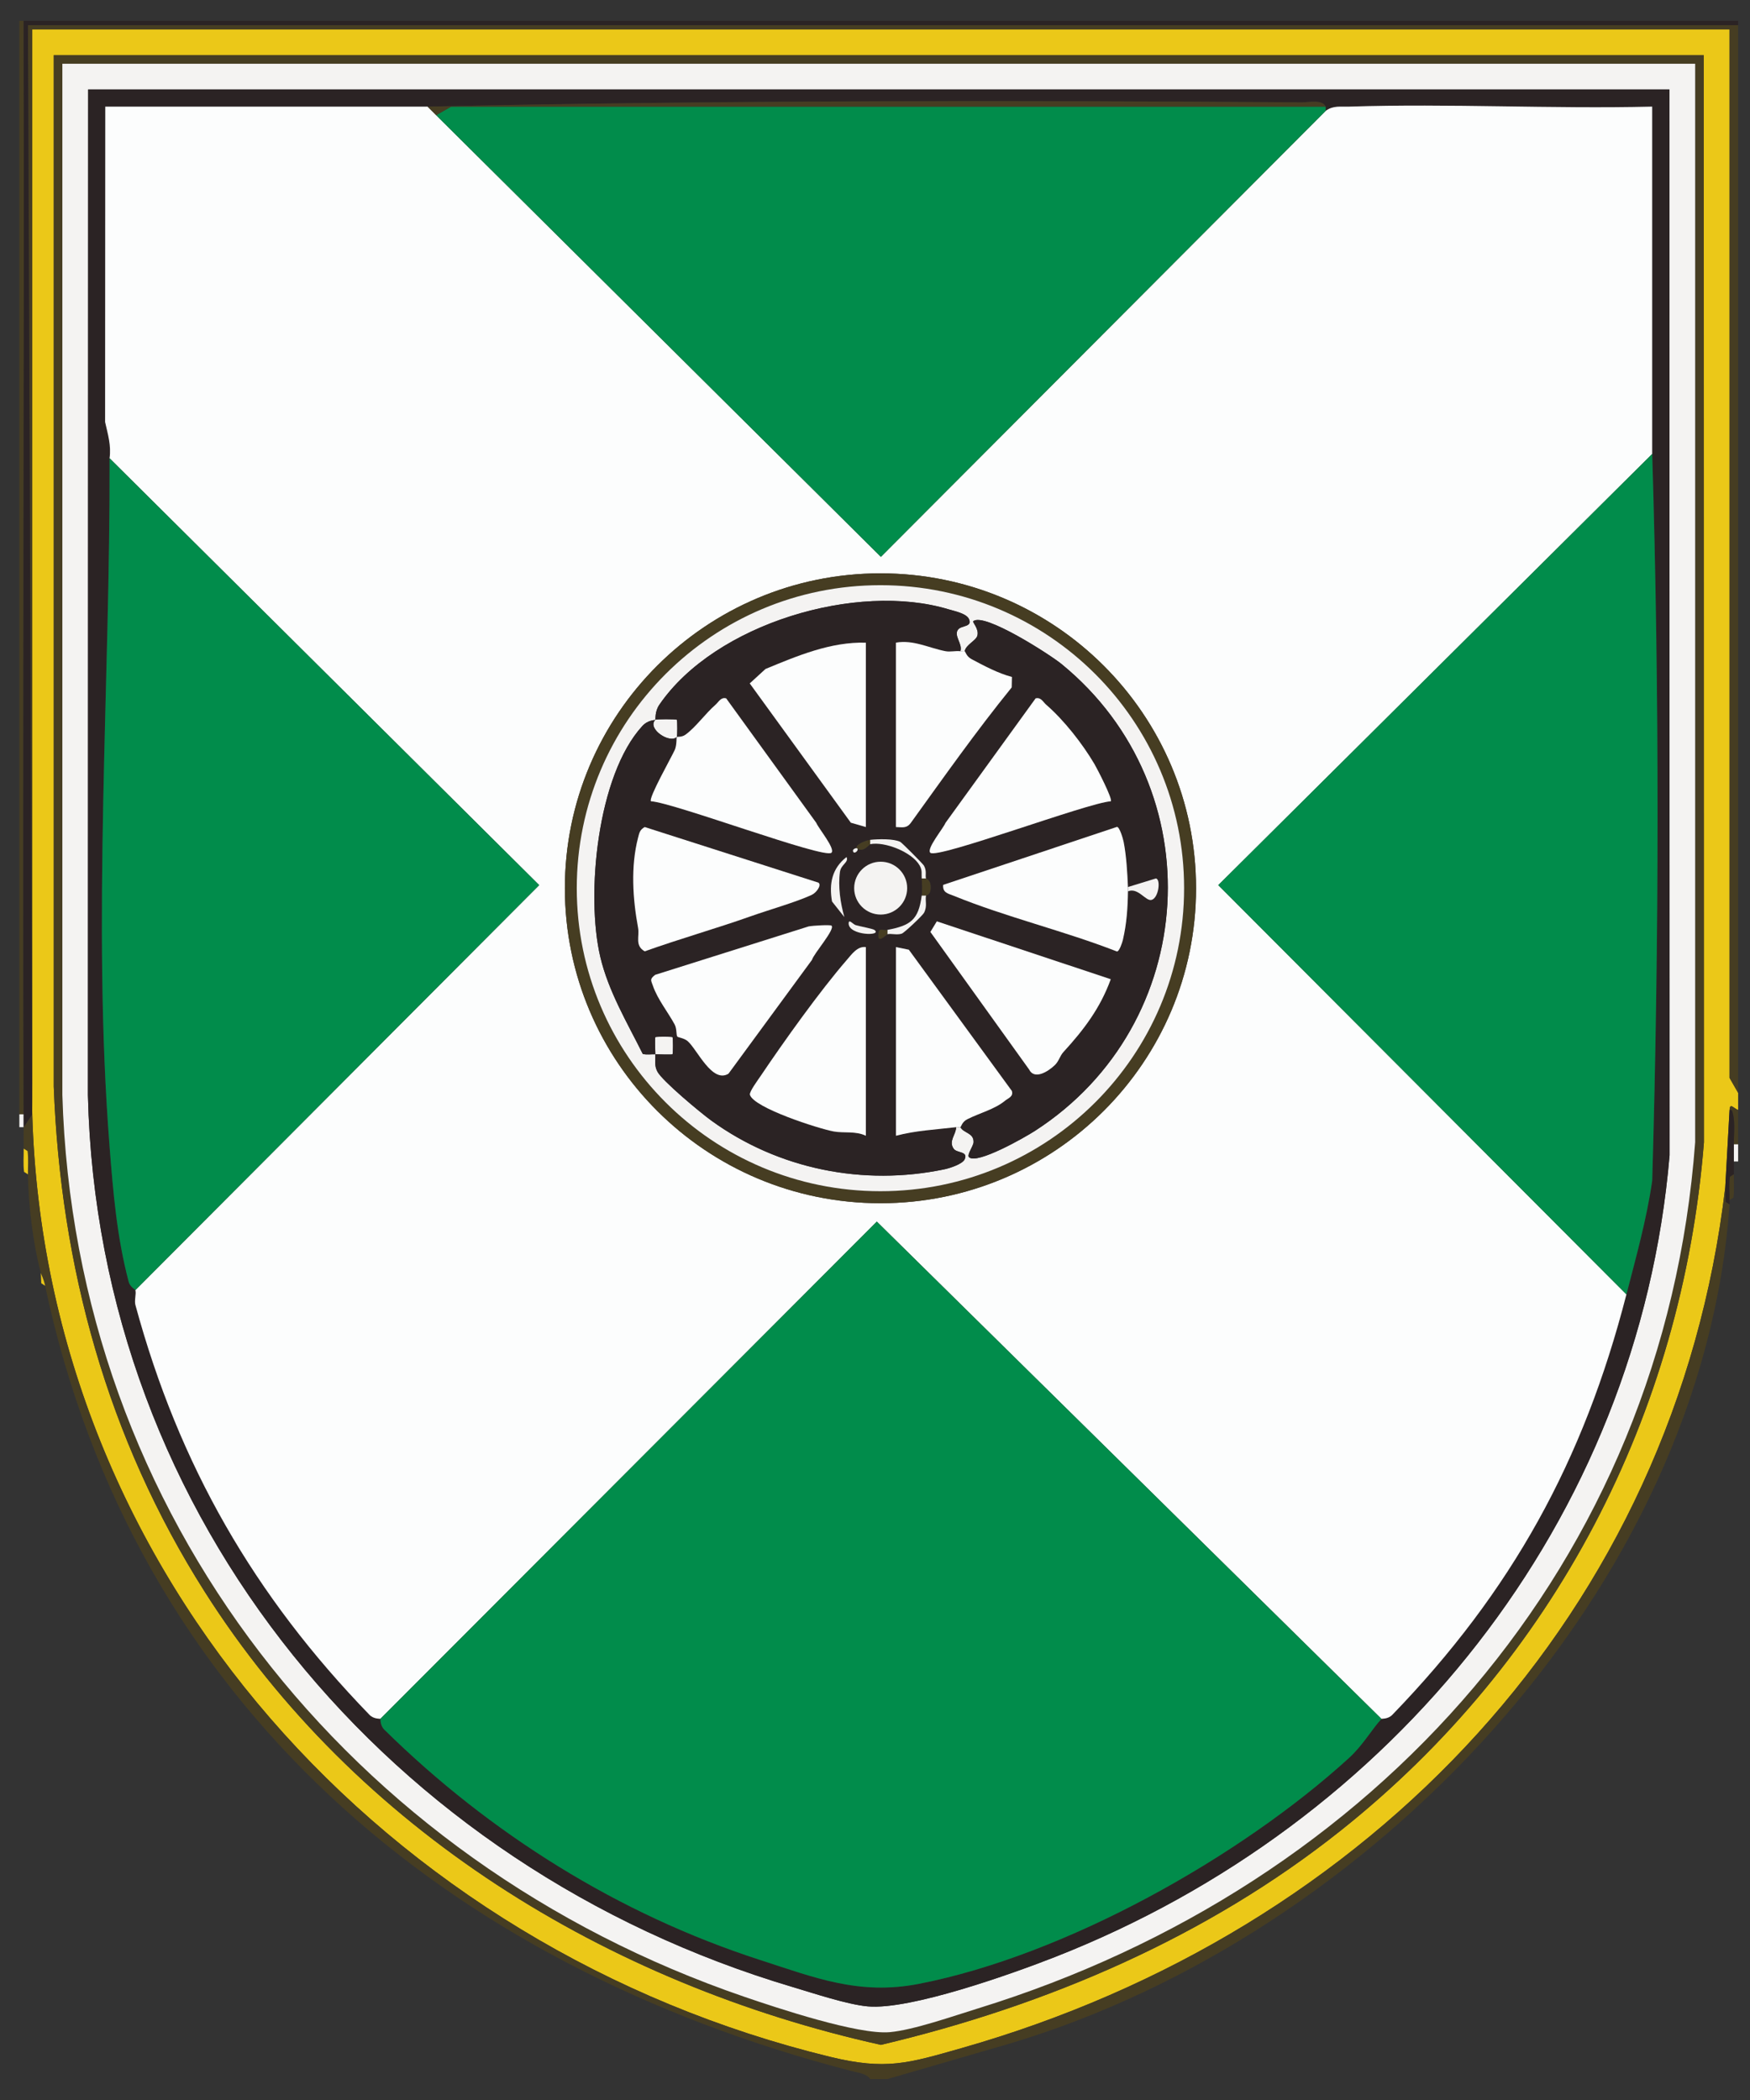 <?xml version="1.0" encoding="UTF-8"?>
<svg id="Layer_1" xmlns="http://www.w3.org/2000/svg" version="1.1" viewBox="0 0 585.96 703.15">
  <rect x="0" y="0" width="585.96" height="703.15" fill="#333333" stroke="none"/>
  <!-- Generator: Adobe Illustrator 29.4.0, SVG Export Plug-In . SVG Version: 2.1.0 Build 152)  -->
  <defs>
    <style>
      .st0 {
        fill: #2b2324;
      }

      .st1 {
        fill: #f4f3f2;
      }

      .st2 {
        fill: #ebc818;
      }

      .st3 {
        fill: #463d22;
      }

      .st4 {
        fill: #fcfdfd;
      }

      .st5 {
        fill: #018c4b;
      }
    </style>
  </defs>
  <path class="st3" d="M7.92,373.11h-1.44c-.02-122.02.01-244.11,0-366.12h1.44c.25,122.01-.34,244.11,0,366.12Z"/>
  <path class="st1" d="M7.92,377.42h-1.44v-4.31h1.44c0,1.44,0,2.87,0,4.31Z"/>
  <g>
    <path class="st2" d="M10.8,367.37V9.86h568.31v351.05s2.88,5.02,2.88,5.02v5.74c-1.72-.71-2.7-2.48-2.88,0l-1.44,25.84c-16.73,142.26-119.02,249.33-255.71,288.27-17.94,5.11-25.33,7.46-44,2.92C129.93,652.68,15.3,527.83,10.8,373.11c-.06-1.91.04-3.83,0-5.74ZM570.48,18.47H17.99v345.3c2.29,60.26,17.85,117.7,50.57,169.22,50.6,79.7,134.72,131.34,226.4,151.7,55.68-13.18,109.16-36.11,153.98-71.77,71.41-56.81,114.32-139.2,121.6-230.42l-.06-364.03Z"/>
    <path class="st3" d="M577.67,397.52l.13,4.9,1.31.84c-8.96,128.75-120.46,245.12-241.32,281.09l-40.68,11.81h-5.76c-1.04-1.87-4.55-2.26-6.56-2.79-135.08-35.09-239.95-122.8-269.68-262.83-.51-2.39-1.3-3.78-1.44-4.31-2.68-10.24-4.13-22.53-4.32-33.02-.05-2.59.2-5.2-.13-7.79l-1.3-.82c-.04-2.38.01-4.79,0-7.18l2.88-4.31c4.5,154.72,119.14,279.57,267.17,315.6,18.66,4.54,26.05,2.19,44-2.92,136.69-38.93,238.98-146.01,255.71-288.27Z"/>
    <polygon class="st3" points="581.99 8.42 581.99 365.93 579.11 360.91 579.11 9.86 10.8 9.86 10.8 367.37 9.35 8.42 581.99 8.42"/>
    <path class="st0" d="M581.99,6.99v1.44H9.35s1.44,358.94,1.44,358.94c.04,1.91-.06,3.83,0,5.74l-2.88,4.31c0-1.44,0-2.87,0-4.31-.34-122.01.25-244.11,0-366.12h574.07Z"/>
    <path class="st3" d="M581.99,371.68v11.49h-1.44c-.04-3.79.61-8.04-.69-11.49h-.74c.17-2.48,1.15-.71,2.88,0Z"/>
    <path class="st1" d="M581.99,388.9h-1.44c.01-1.91.02-3.83,0-5.74h1.44v5.74Z"/>
    <path class="st2" d="M9.36,393.21l-1.3-.82c-.34-2.59-.09-5.21-.13-7.79l1.3.82c.34,2.59.09,5.2.13,7.79Z"/>
    <path class="st2" d="M15.11,430.54l-1.3-.88-.14-3.43c.14.53.93,1.92,1.44,4.31Z"/>
    <path class="st0" d="M580.55,383.16c.02,1.91.01,3.83,0,5.74-.01,1.44.02,2.87,0,4.31l-1.3.82c-.36,2.59-.06,5.21-.13,7.79-.01.48.03.96,0,1.44l-1.31-.84-.13-4.9,1.44-25.84h.74c1.3,3.44.65,7.7.69,11.49Z"/>
    <path class="st3" d="M579.11,401.83c.08-2.59-.22-5.2.13-7.79l1.3-.82c-.04,2.59.2,5.2-.13,7.79l-1.3.82Z"/>
    <path class="st3" d="M570.48,18.47l.06,364.03c-7.29,91.22-50.19,173.6-121.6,230.42-44.82,35.66-98.3,58.6-153.98,71.77-91.67-20.37-175.79-72-226.4-151.7-32.71-51.53-48.27-108.96-50.56-169.22V18.47s552.48,0,552.48,0ZM567.6,21.35H20.87v345.3c4.16,140.64,96.23,256.7,228.35,301.94,11.16,3.82,38.13,12.78,48.68,11.85,7.95-.7,21.34-5.41,29.47-7.92,133.2-41.09,229.78-149.08,240.22-290.08V21.35Z"/>
    <path class="st1" d="M567.6,21.35v361.09c-10.46,140.99-107.03,248.98-240.23,290.08-8.13,2.51-21.52,7.22-29.47,7.92-10.55.93-37.52-8.03-48.68-11.85C117.1,623.34,25.03,507.28,20.88,366.64V21.35s546.72,0,546.72,0ZM558.97,29.96H29.5l-.06,336.75c3.39,142.03,101.19,258.57,235.98,298.62,7,2.08,18.32,5.87,25.16,6.48,14.2,1.27,48.34-10.92,62.68-16.54,113.32-44.47,195.36-145.93,205.78-268.46l-.06-356.85Z"/>
    <path class="st0" d="M558.97,29.96l.06,356.85c-10.42,122.52-92.46,223.99-205.78,268.46-14.33,5.63-48.48,17.81-62.68,16.54-6.84-.61-18.16-4.4-25.16-6.48-134.79-40.05-232.59-156.59-235.98-298.62l.06-336.75h529.47ZM143.16,35.7H35.25s-.06,105.59-.06,105.59c.92,4.14,2.09,7.79,1.5,12.14.25,74.86-5.92,155.08,0,230.45,1.2,15.31,2.44,30.34,6.41,45.33.44,1.65,2.18,2.59,2.23,2.76.36,1.27-.4,3.44.02,4.97,14.58,53.7,39.77,97.39,78.37,137.23,1.45,1.5,3.49,1.23,3.63,1.37s-.12,2.15,1.37,3.62c35.31,34.75,78.38,61.75,125.69,77.05,18.34,5.93,33.21,11.93,53.2,8.05,48.95-9.51,107.69-42.42,144.21-75.76,4.57-4.17,7.86-9.99,10.76-12.96.14-.14,2.18.13,3.63-1.37,40.03-41.39,64.04-85.01,78.38-140.77,3.18-12.35,6.76-25.07,8.63-38.05,2.36-80.47,2.43-163.6,0-243.36V35.7c-33.74.81-67.69-1.09-101.43,0-2.86.09-5.39-.46-7.91,1.44v-1.44c-1.15-2.49-5.56-1.42-7.92-1.43-97.35-.71-196.5-.66-292.79,1.43Z"/>
    <path class="st4" d="M143.16,35.7l2.88,2.87,148.91,147.88L443.87,37.14c2.52-1.9,5.06-1.34,7.91-1.44,33.74-1.09,67.69.81,101.43,0v116.3s-145.29,144.37-145.29,144.37l136.66,137.04c-14.34,55.77-38.36,99.38-78.38,140.77-1.45,1.5-3.49,1.23-3.63,1.37l-168.98-166.52-166.25,166.52c-.14-.14-2.18.13-3.63-1.37-38.6-39.84-63.79-83.53-78.37-137.23-.42-1.53.35-3.7-.02-4.97l135.22-135.61L36.69,153.44c.59-4.35-.58-8-1.5-12.14l.06-105.59h107.91ZM400.48,297.43c0-58.24-47.31-105.45-105.67-105.45s-105.67,47.21-105.67,105.45,47.31,105.45,105.67,105.45,105.67-47.21,105.67-105.45Z"/>
    <path class="st5" d="M462.57,575.56c-2.89,2.97-6.19,8.79-10.76,12.96-36.53,33.35-95.26,66.25-144.21,75.76-19.99,3.88-34.86-2.11-53.2-8.05-47.31-15.31-90.38-42.3-125.69-77.05-1.49-1.47-1.24-3.48-1.37-3.62l166.25-166.52,168.98,166.52Z"/>
    <path class="st5" d="M544.58,433.41l-136.66-137.04,145.29-144.37c2.43,79.77,2.35,162.89,0,243.36-1.87,12.98-5.45,25.7-8.63,38.05Z"/>
    <path class="st5" d="M45.33,431.98c-.05-.17-1.8-1.11-2.23-2.76-3.97-14.99-5.21-30.02-6.41-45.33-5.91-75.37.26-155.6,0-230.45l143.85,142.93L45.33,431.98Z"/>
    <g>
      <path class="st3" d="M400.48,297.43c0,58.24-47.31,105.45-105.67,105.45s-105.67-47.21-105.67-105.45,47.31-105.45,105.67-105.45,105.67,47.21,105.67,105.45ZM396.48,297.4c0-56.04-45.52-101.46-101.68-101.46s-101.68,45.43-101.68,101.46,45.52,101.46,101.68,101.46,101.68-45.43,101.68-101.46Z"/>
      <path class="st1" d="M396.48,297.4c0,56.04-45.52,101.46-101.68,101.46s-101.68-45.43-101.68-101.46,45.52-101.46,101.68-101.46,101.68,45.43,101.68,101.46ZM219.42,241.02c.25-.25,6.94-.25,7.2,0,.21.2.2,5.54,0,5.74-2.38,2.38-10.12-2.82-7.19-5.74-.16.19-2.43-.01-4.37,2.1-15.08,16.43-18.96,56.52-14.06,77.31,2.7,11.46,9.03,22.06,14.22,32.48,1.38.32,2.81.06,4.21.11-.05-1.31-.2-5.54,0-5.75s5.55-.2,5.75,0,.21,5.54,0,5.74-4.44.04-5.76,0c.08,2.07-.39,3.73.68,5.79,1.64,3.14,14.49,13.82,18.07,16.42,22.46,16.31,50.99,21.99,78.1,16.3,1.74-.37,6.03-1.76,6.73-3.33,1.23-2.76-2.58-2.03-3.66-3.51-1.88-2.59.81-4.78.79-7.25.52-.06,1.23.15,1.44,0,1.09,2.07,4.5,1.85,4.4,5.02-.04,1.32-2.33,4.26-1.52,5.03,2.67,2.52,18.74-6.66,22.09-8.82,55.29-35.72,59.93-114.6,8.87-156.32-3.86-3.16-25.94-17.37-29.53-14.32-.39.33,2.01,2.56,1.36,4.86-.47,1.68-3.85,3-4.24,5.19-.21-.15-.92.06-1.44,0,.84-2.44-2.32-5.19-.79-7.24,1.12-1.5,4.89-.78,3.67-3.53-.83-1.87-4.81-2.66-6.81-3.26-30.65-9.28-78.18,4.74-96.84,31.91-1.63,2.37-1.21,4.88-1.38,5.09Z"/>
      <path class="st0" d="M219.42,241.02c.17-.21-.25-2.72,1.38-5.09,18.66-27.17,66.19-41.19,96.84-31.91,2,.6,5.98,1.39,6.81,3.26,1.22,2.74-2.54,2.03-3.67,3.53-1.53,2.05,1.63,4.79.79,7.24-1.59-.19-3.38.29-4.99-.01-5.54-1.05-10.71-3.89-16.59-2.86v61.74c2.13.05,3.59.55,5.03-1.45,11.02-15.27,21.87-30.68,33.74-45.3l.08-3.5c-4.58-1.2-9.31-3.72-13.5-5.95-1.76-.94-2.06-2.48-2.32-2.67.39-2.19,3.76-3.51,4.24-5.19.65-2.3-1.75-4.53-1.36-4.86,3.59-3.05,25.66,11.17,29.53,14.32,51.06,41.72,46.42,120.61-8.87,156.32-3.35,2.16-19.42,11.35-22.09,8.82-.82-.77,1.47-3.71,1.52-5.03.11-3.17-3.3-2.96-4.4-5.02.27-.2.54-1.77,2.32-2.67,4.03-2.04,9.21-3.35,12.57-6.15,1.09-.91,2.94-1.4,2.33-3.32l-34.49-47.28-4.32-.88v63.17c6.52-1.75,13.4-2.07,20.14-2.87.02,2.48-2.66,4.67-.79,7.25,1.08,1.49,4.89.75,3.66,3.51-.7,1.57-4.99,2.97-6.73,3.33-27.12,5.7-55.64,0-78.1-16.3-3.59-2.6-16.43-13.28-18.07-16.42-1.07-2.06-.6-3.72-.68-5.79,1.32.04,5.55.2,5.76,0s.2-5.54,0-5.74-5.56-.21-5.75,0-.05,4.43,0,5.75c-1.4-.04-2.83.22-4.21-.11-5.19-10.42-11.52-21.01-14.22-32.48-4.9-20.79-1.03-60.88,14.06-77.31,1.94-2.11,4.21-1.91,4.37-2.1-2.93,2.93,4.82,8.13,7.19,5.74-.14.16.05,2.72-.67,4.33-1.05,2.37-8.96,16.33-7.97,17.2,7.78.5,58.16,19.46,60.43,17.23,1.37-1.34-4.32-8.11-5.08-10l-30.17-41.68c-1.77-.51-2.57,1.27-3.59,2.15-3.36,2.91-6.72,7.67-10.12,10.06-1.19.84-2.73.6-2.83.71.2-.2.21-5.54,0-5.74-.26-.25-6.94-.26-7.2,0ZM289.92,215.18c-11.78-.32-22.91,4.39-33.61,8.81l-5.27,4.83,33.85,46.64,5.03,1.45v-61.74ZM371.93,268.3c.74-.65-4.54-10.88-5.48-12.48-3.97-6.76-10.18-14.7-16.11-19.82-1.03-.89-1.82-2.66-3.59-2.15l-30.17,41.68c-.76,1.89-6.45,8.66-5.08,10,2.27,2.23,52.65-16.73,60.43-17.23ZM274.09,295.58l-58.22-18.64c-1.66.96-1.79,1.91-2.22,3.56-2.52,9.68-1.78,20.58,0,30.17.54,2.93-1.2,5.92,2.22,7.89,11.7-4.19,23.86-7.61,35.62-11.78,6-2.13,14.98-4.67,20.23-7.09,1.63-.75,3.41-3.19,2.37-4.09ZM377.68,297.01c-.19-4.76-.52-10.44-1.43-15.08-.21-1.08-1.34-4.97-2.23-5.05l-58.2,19.42c-.24,2.67,1.7,2.9,3.54,3.65,17.34,7.08,37.07,11.78,54.65,18.65.76.04,1.76-2.95,1.98-3.88,1.27-5.49,1.62-10.68,1.7-16.26,3.38-1.42,5.95,3.41,7.9,2.87,2.4-.66,3.14-6.97,1.45-7.18l-9.35,2.87ZM287.04,284.09c-.32-.32-1.47.22-1.44.72.11,1.57,2.12-.04,1.44-.72,1.89,1.54,4.07-1.39,4.32-1.44,4.89-.98,14.06,2.65,16.59,7.15.95,1.7.55,2.75.68,4.33.13,1.69.21,4.12,0,5.74-1.07,8.21-3.78,10.01-11.51,11.49-1.49.28-2.61-.7-2.88.72-.87,4.62,2.6.78,2.88.72,1.28-.3,3.18.36,4.82-.18.86-.28,7-6.1,7.45-6.96,1.19-2.27.32-4.03.68-5.78.03-.13,1.37-.14,1.53-2.12.27-3.31-1.47-3.42-1.53-3.62-.31-1.09.34-2.48-.69-4.31-.36-.64-7.39-7.68-7.9-7.94-2.2-1.12-7.5-.96-10.11-.68-1.8.2-5.48,1.92-4.32,2.87ZM282.72,307.06c-1.33-4.67-2.15-10.24-1.48-15.11.35-2.54,3.07-3.21,2.2-4.98-4.88,3.82-5.88,8.93-4.85,14.88l4.13,5.21ZM303.75,297.38c0-4.89-3.97-8.85-8.87-8.85s-8.87,3.96-8.87,8.85,3.97,8.85,8.87,8.85,8.87-3.96,8.87-8.85ZM292.79,311.38c-.57-.43-4.89-1.19-6.29-1.62-.9-.28-2.34-2.23-2.34-.54.02,4.05,11.46,4.29,8.63,2.16ZM313.68,308.5l-2.15,3.55,33.03,46.02c1.8,3.67,6.48.66,8.67-1.47,1.33-1.3,1.66-3.06,2.84-4.34,6.82-7.45,12.33-14.67,15.85-24.38l-58.24-19.38ZM278.41,309.94c-.39-.35-6.15-.03-7.65.26l-51.38,16.21c-1.92,1.49-1.38,1.81-.74,3.69,1.54,4.5,5.02,8.77,7.25,12.9.82,1.51.48,3.52.91,4.09.22.28,2.29.49,3.48,1.53,3.19,2.8,8.17,14.25,13.65,10.89l27.97-38.13c.56-2.06,7.85-10.25,6.52-11.44ZM289.92,317.12c-2.84-.38-4.78,2.45-6.43,4.35-9.02,10.41-20.97,27.16-28.78,38.76-.9,1.33-3.9,5.37-3.62,6.34,1.3,4.4,22.99,11.35,28.04,12.28,3.5.64,7.31-.22,10.78,1.44v-63.17Z"/>
      <path class="st4" d="M320.13,377.42c-6.74.8-13.62,1.13-20.14,2.87v-63.17l4.32.88,34.49,47.28c.61,1.92-1.24,2.41-2.33,3.32-3.37,2.8-8.54,4.11-12.57,6.15-1.78.9-2.05,2.47-2.32,2.67-.21.15-.92-.06-1.44,0Z"/>
      <path class="st4" d="M321.57,218.05c.52.06,1.23-.15,1.44,0,.27.19.56,1.73,2.32,2.67,4.19,2.23,8.92,4.75,13.5,5.95l-.08,3.5c-11.87,14.62-22.73,30.03-33.74,45.3-1.44,2-2.9,1.5-5.03,1.45v-61.74c5.88-1.03,11.06,1.8,16.59,2.86,1.61.31,3.4-.18,4.99.01Z"/>
      <path class="st4" d="M274.09,295.58c1.04.9-.74,3.34-2.37,4.09-5.25,2.42-14.23,4.96-20.23,7.09-11.76,4.17-23.92,7.59-35.62,11.78-3.41-1.97-1.67-4.96-2.22-7.89-1.78-9.59-2.52-20.49,0-30.17.43-1.64.55-2.6,2.22-3.56l58.22,18.64Z"/>
      <path class="st4" d="M226.61,246.76c.1-.11,1.64.13,2.83-.71,3.4-2.39,6.76-7.15,10.12-10.06,1.03-.89,1.82-2.66,3.59-2.15l30.17,41.68c.76,1.89,6.45,8.66,5.08,10-2.27,2.23-52.65-16.73-60.43-17.23-1-.87,6.91-14.83,7.97-17.2.72-1.62.52-4.17.67-4.33Z"/>
      <path class="st4" d="M278.41,309.94c1.33,1.19-5.96,9.38-6.52,11.44l-27.97,38.13c-5.48,3.35-10.46-8.1-13.65-10.89-1.19-1.04-3.26-1.25-3.48-1.53-.43-.57-.09-2.58-.91-4.09-2.23-4.13-5.7-8.4-7.25-12.9-.65-1.88-1.18-2.2.74-3.69l51.38-16.21c1.51-.29,7.26-.61,7.65-.26Z"/>
      <path class="st4" d="M377.68,298.45c-.08,5.58-.42,10.77-1.7,16.26-.22.93-1.22,3.92-1.98,3.88-17.58-6.87-37.31-11.56-54.65-18.65-1.84-.75-3.78-.98-3.54-3.65l58.2-19.42c.9.08,2.02,3.98,2.23,5.05.91,4.64,1.24,10.32,1.43,15.08.02.48,0,.96,0,1.44Z"/>
      <path class="st4" d="M371.93,268.3c-7.78.5-58.16,19.46-60.43,17.23-1.37-1.34,4.32-8.11,5.08-10l30.17-41.68c1.77-.51,2.56,1.27,3.59,2.15,5.92,5.13,12.13,13.06,16.11,19.82.94,1.6,6.22,11.83,5.48,12.48Z"/>
      <path class="st4" d="M313.68,308.5l58.24,19.38c-3.52,9.7-9.03,16.93-15.85,24.38-1.18,1.29-1.51,3.05-2.84,4.34-2.19,2.13-6.87,5.14-8.67,1.47l-33.03-46.02,2.15-3.55Z"/>
      <path class="st4" d="M289.92,215.18v61.74l-5.03-1.45-33.85-46.64,5.27-4.83c10.7-4.42,21.83-9.14,33.61-8.81Z"/>
      <path class="st4" d="M289.92,317.12v63.17c-3.48-1.67-7.28-.8-10.78-1.44-5.05-.93-26.74-7.88-28.04-12.28-.29-.96,2.72-5,3.62-6.34,7.81-11.6,19.76-28.35,28.78-38.76,1.65-1.9,3.59-4.73,6.43-4.35Z"/>
      <ellipse class="st1" cx="294.88" cy="297.38" rx="8.87" ry="8.85"/>
      <path class="st1" d="M377.68,297.01l9.35-2.87c1.69.21.95,6.53-1.45,7.18-1.95.53-4.53-4.29-7.9-2.87,0-.48.02-.96,0-1.44Z"/>
      <path class="st1" d="M282.72,307.06l-4.13-5.21c-1.03-5.95-.03-11.07,4.85-14.88.87,1.77-1.85,2.44-2.2,4.98-.67,4.87.15,10.44,1.48,15.11Z"/>
      <path class="st1" d="M310.06,294.14h-1.44c-.12-1.58.27-2.64-.68-4.33-2.53-4.5-11.7-8.13-16.59-7.15v-1.44c2.61-.29,7.91-.44,10.11.68.51.26,7.54,7.3,7.9,7.94,1.03,1.82.38,3.22.69,4.31Z"/>
      <path class="st3" d="M310.06,299.89h-1.44c.21-1.62.13-4.05,0-5.74h1.44c.06.21,1.8.31,1.53,3.62-.16,1.98-1.5,1.99-1.53,2.12Z"/>
      <path class="st1" d="M292.79,311.38c2.83,2.13-8.61,1.89-8.63-2.16,0-1.69,1.43.25,2.34.54,1.4.43,5.72,1.19,6.29,1.62Z"/>
      <path class="st1" d="M297.11,312.81v-1.44c7.73-1.48,10.44-3.28,11.51-11.49h1.44c-.36,1.76.51,3.51-.68,5.78-.45.86-6.59,6.68-7.45,6.96-1.65.54-3.54-.12-4.82.18Z"/>
      <path class="st3" d="M291.36,281.22v1.44c-.24.05-2.43,2.98-4.32,1.44-1.17-.95,2.52-2.67,4.32-2.87Z"/>
      <path class="st3" d="M297.11,311.37v1.44c-.28.07-3.75,3.91-2.88-.72.27-1.42,1.39-.44,2.88-.72Z"/>
      <path class="st1" d="M287.04,284.09c.68.68-1.33,2.29-1.44.72-.03-.5,1.12-1.04,1.44-.72Z"/>
    </g>
    <g>
      <polygon class="st5" points="443.87 35.7 443.87 37.14 294.95 186.45 146.04 38.57 151.07 35.7 443.87 35.7"/>
      <path class="st3" d="M443.87,35.7H151.07s-5.03,2.87-5.03,2.87l-2.88-2.87c96.29-2.1,195.44-2.15,292.79-1.43,2.35.02,6.76-1.06,7.92,1.43Z"/>
    </g>
  </g>
</svg>